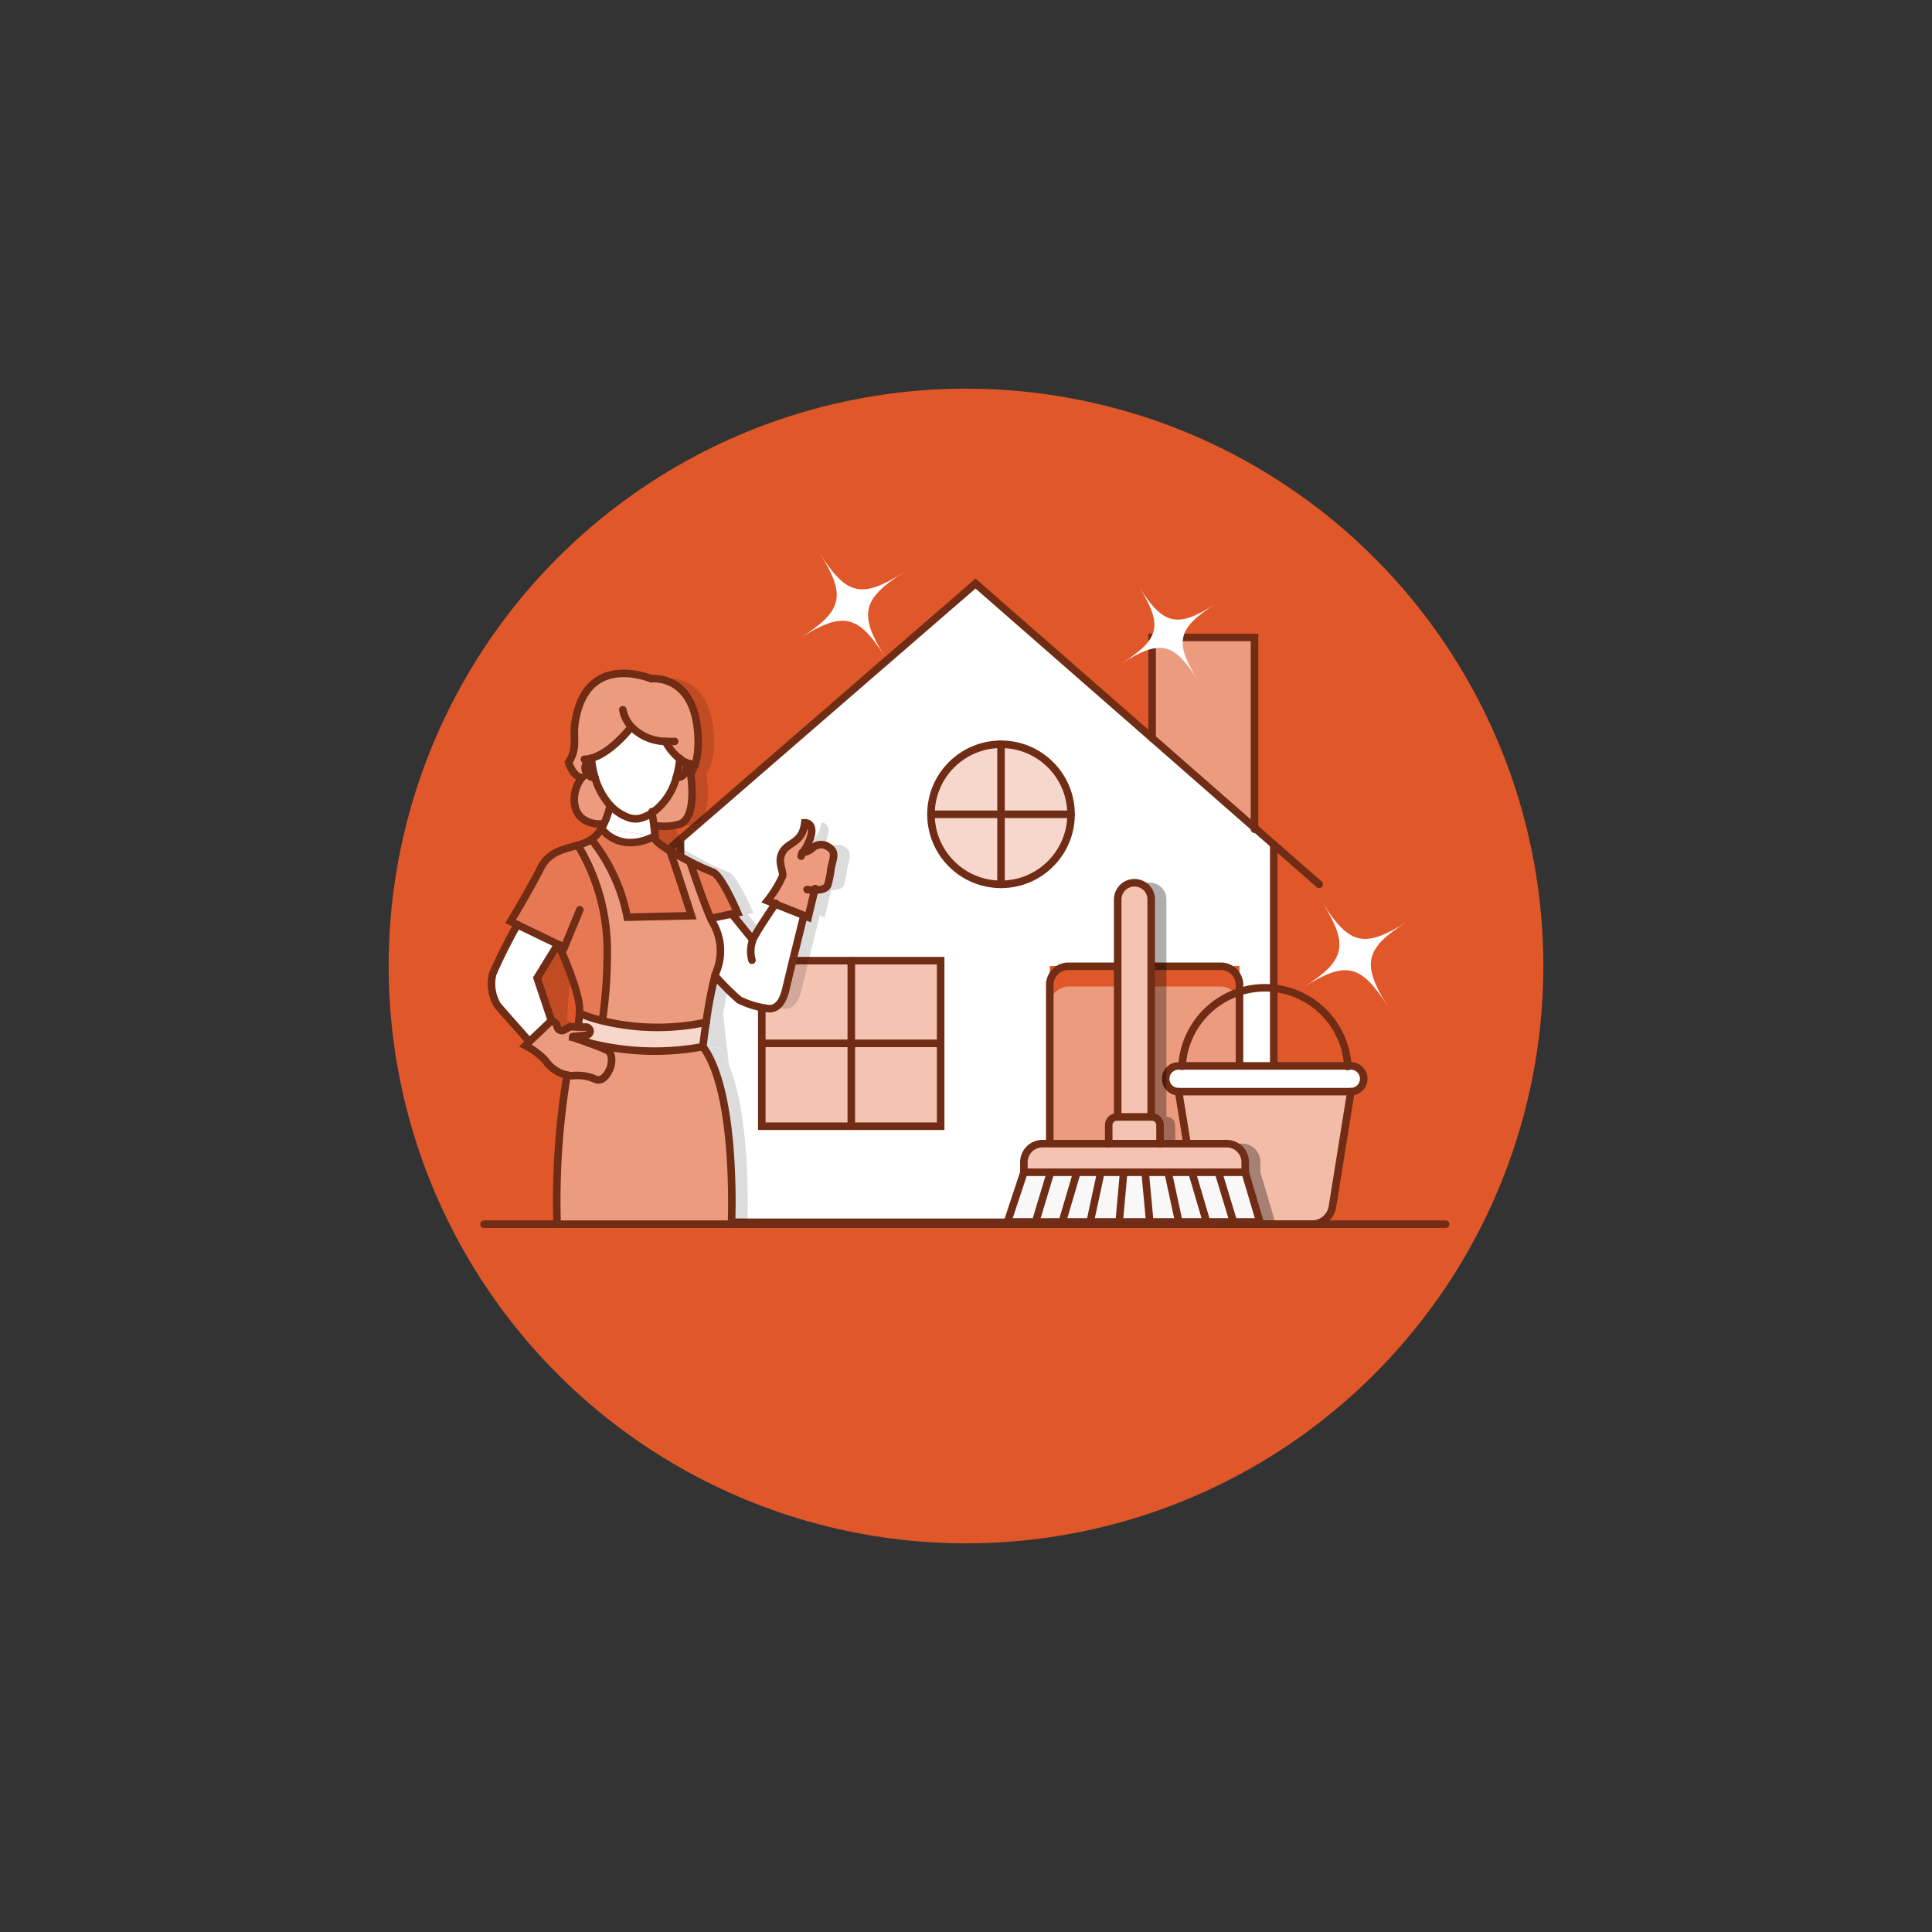 <svg id="Layer_1" data-name="Layer 1" xmlns="http://www.w3.org/2000/svg" viewBox="0 0 256 256"><rect x="0" y="0" width="256" height="256" fill="#333333" stroke="none"/><defs><style>.cls-1{fill:#e05829;}.cls-2{fill:#ec9b7f;}.cls-3{fill:#f7d7cc;}.cls-4{fill:#f4c3b2;}.cls-5{fill:#fff;}.cls-6{fill:none;stroke:#702c15;stroke-linecap:round;stroke-miterlimit:10;}.cls-7{fill:#f3bca9;}.cls-8{opacity:0.32;}.cls-9{fill:#f8f8f8;}.cls-10{opacity:0.14;}.cls-11{fill:#e67954;}</style></defs><title>-</title><circle class="cls-1" cx="128" cy="128" r="76.5"/><g id="_Group_" data-name="&lt;Group&gt;"><polygon class="cls-2" points="166.23 84.46 166.23 109.68 152.66 97.79 152.66 84.46 166.23 84.46"/><path class="cls-3" d="M141.92,107.9h-9.28V98.62A9.27,9.27,0,0,1,141.92,107.9Z"/><path class="cls-3" d="M132.64,98.25v9.28h-9.28A9.28,9.28,0,0,1,132.64,98.25Z"/><path class="cls-3" d="M132.64,107.53v9.28a9.29,9.29,0,0,1-9.28-9.28Z"/><path class="cls-3" d="M132.64,107.53h9.28a9.28,9.28,0,0,1-9.28,9.28Z"/><rect class="cls-4" x="112.8" y="127.29" width="11.84" height="10.97"/><rect class="cls-4" x="101.11" y="127.29" width="11.85" height="10.97"/><rect class="cls-4" x="101.11" y="138.25" width="11.85" height="10.98"/><rect class="cls-4" x="112.97" y="138.25" width="11.84" height="10.98"/><path class="cls-2" d="M164.24,133.31V162H139.1V133.31a2.53,2.53,0,0,1,2.46-2.59h20.22A2.53,2.53,0,0,1,164.24,133.31Z"/><path class="cls-5" d="M168.78,111.91V162H90.17V111.19l39.09-33.87,23.4,20.47,13.57,11.89ZM164.24,162V128H139.1v34Zm-31.6-44.78a9.28,9.28,0,1,0-9.28-9.28A9.28,9.28,0,0,0,132.64,117.18Zm-8,32V127.29h-23.7v21.94h23.7Z"/><polyline class="cls-6" points="83.26 117.18 90.17 111.19 129.26 77.32 152.66 97.79 166.23 109.68 168.78 111.91 174.8 117.18"/><polyline class="cls-6" points="90.17 111.19 90.17 161.96 168.78 161.96 168.78 111.91"/><path class="cls-6" d="M164.24,162H139.1v-31.5a2.46,2.46,0,0,1,2.46-2.46h20.22a2.46,2.46,0,0,1,2.46,2.46Z"/><polygon class="cls-6" points="124.64 138.25 124.64 149.23 112.8 149.23 100.94 149.23 100.94 138.25 100.94 127.29 112.8 127.29 124.64 127.29 124.64 138.25"/><polyline class="cls-6" points="100.94 138.25 112.8 138.25 124.64 138.25"/><polyline class="cls-6" points="112.8 127.29 112.8 138.25 112.8 149.23"/><circle class="cls-6" cx="132.64" cy="107.9" r="9.28"/><polyline class="cls-6" points="132.64 98.62 132.64 107.9 132.64 117.18"/><polyline class="cls-6" points="141.92 107.9 132.64 107.9 123.36 107.9"/><polyline class="cls-6" points="152.66 97.79 152.66 84.46 166.23 84.46 166.23 109.68 166.23 109.88"/></g><path class="cls-5" d="M119.77,75.83c-5.58,3.54-6,5.59-2.53,11.17-3.51-5.58-5.56-6-11.14-2.51,5.58-3.54,6.05-5.58,2.53-11.17C112.15,78.91,114.19,79.37,119.77,75.83Z"/><path class="cls-5" d="M161,80.07c-5,3.19-5.45,5-2.27,10.08-3.18-5.05-5-5.46-10.06-2.27,5-3.19,5.46-5,2.28-10.08C154.15,82.84,156,83.26,161,80.07Z"/><path class="cls-5" d="M186.39,122.16c-5.57,3.53-6,5.58-2.52,11.17-3.52-5.59-5.56-6.05-11.14-2.52,5.58-3.53,6-5.58,2.53-11.17C178.77,125.23,180.82,125.69,186.39,122.16Z"/><path class="cls-5" d="M178.56,141.24H179a1.7,1.7,0,0,1,1.7,1.7,1.67,1.67,0,0,1-.5,1.21,1.7,1.7,0,0,1-1.2.5H156.17a1.7,1.7,0,0,1-1.71-1.71,1.68,1.68,0,0,1,.5-1.2,1.71,1.71,0,0,1,1.21-.5h22.39Z"/><path class="cls-7" d="M179,144.65l-2.49,15.27a2.74,2.74,0,0,1-2.69,2.29H161.34a2.73,2.73,0,0,1-2.69-2.29l-2.48-15.27H179Z"/><path class="cls-6" d="M179,144.65H156.17a1.7,1.7,0,0,1-1.71-1.71,1.68,1.68,0,0,1,.5-1.2,1.71,1.71,0,0,1,1.21-.5H179a1.7,1.7,0,0,1,1.7,1.7,1.67,1.67,0,0,1-.5,1.21A1.7,1.7,0,0,1,179,144.65Z"/><path class="cls-6" d="M156.17,144.65l2.48,15.27a2.73,2.73,0,0,0,2.69,2.29h12.52a2.74,2.74,0,0,0,2.69-2.29L179,144.65"/><path class="cls-6" d="M156.65,141.28v0c0-.11,0-.22,0-.33a11,11,0,0,1,21.92,0v.37"/><g class="cls-8"><g id="_Group_2" data-name="&lt;Group&gt;"><polygon points="144.71 155.33 142.76 161.91 139.22 161.91 141.19 155.38 141.19 155.33 144.71 155.33"/><polygon points="147.88 155.33 146.46 161.91 142.76 161.91 144.71 155.33 147.88 155.33"/><polygon points="150.9 155.33 150.31 161.91 146.46 161.91 147.88 155.33 150.9 155.33"/><polygon points="153.75 155.33 154.35 161.91 150.31 161.91 150.9 155.33 153.75 155.33"/><polygon points="156.78 155.33 158.21 161.91 154.35 161.91 153.75 155.33 156.78 155.33"/><polygon points="159.94 155.33 161.88 161.91 158.21 161.91 156.78 155.33 159.94 155.33"/><polygon points="163.46 155.38 165.44 161.91 161.88 161.91 159.94 155.33 163.46 155.33 163.46 155.38"/><polygon points="166.99 155.33 168.94 161.91 165.44 161.91 163.46 155.38 163.46 155.33 166.99 155.33"/><polygon points="141.19 155.33 141.19 155.38 139.22 161.91 135.5 161.91 137.68 155.33 141.19 155.33"/><path d="M167,154v1.31H137.67V154a2.46,2.46,0,0,1,2.45-2.46h24.41A2.46,2.46,0,0,1,167,154Z"/><path d="M155.71,151.56h-6.77v-2.47A1.09,1.09,0,0,1,150,148h4.58a1.09,1.09,0,0,1,1.1,1.09Z"/><path d="M154.54,119.19V148H150.1V119.19a2.22,2.22,0,0,1,2.22-2.22,2.3,2.3,0,0,1,1.58.64A2.26,2.26,0,0,1,154.54,119.19Z"/><path d="M150.1,148V119.19a2.22,2.22,0,0,1,2.22-2.22,2.3,2.3,0,0,1,1.58.64,2.26,2.26,0,0,1,.64,1.58V148"/><path d="M155.71,151.56v-2.47a1.09,1.09,0,0,0-1.1-1.09H150a1.09,1.09,0,0,0-1.09,1.09v2.47"/><path d="M167,155.33H137.67V154a2.46,2.46,0,0,1,2.45-2.46h24.41A2.46,2.46,0,0,1,167,154Z"/><polyline points="137.68 155.33 135.5 161.91 139.22 161.91 142.76 161.91 146.46 161.91 150.31 161.91 154.35 161.91 158.21 161.91 161.88 161.91 165.44 161.91 168.94 161.91 166.99 155.33"/><polyline points="141.19 155.38 139.22 161.91 139.19 161.96"/><line x1="144.7" y1="155.33" x2="142.76" y2="161.91"/><line x1="147.87" y1="155.33" x2="146.45" y2="161.91"/><line x1="150.89" y1="155.33" x2="150.3" y2="161.91"/><polyline points="163.46 155.38 165.44 161.91 165.46 161.96"/><line x1="159.94" y1="155.33" x2="161.88" y2="161.91"/><line x1="156.78" y1="155.33" x2="158.2" y2="161.91"/><line x1="153.74" y1="155.33" x2="154.35" y2="161.91"/></g></g><g id="_Group_3" data-name="&lt;Group&gt;"><polygon class="cls-9" points="142.71 155.33 140.76 161.91 137.22 161.91 139.19 155.38 139.19 155.33 142.71 155.33"/><polygon class="cls-9" points="145.88 155.33 144.46 161.91 140.76 161.91 142.71 155.33 145.88 155.33"/><polygon class="cls-9" points="148.9 155.33 148.31 161.91 144.46 161.91 145.88 155.33 148.9 155.33"/><polygon class="cls-9" points="151.75 155.33 152.35 161.91 148.31 161.91 148.9 155.33 151.75 155.33"/><polygon class="cls-9" points="154.78 155.33 156.21 161.91 152.35 161.91 151.75 155.33 154.78 155.33"/><polygon class="cls-9" points="157.94 155.33 159.88 161.91 156.21 161.91 154.78 155.33 157.94 155.33"/><polygon class="cls-9" points="161.46 155.38 163.44 161.91 159.88 161.91 157.94 155.33 161.46 155.33 161.46 155.38"/><polygon class="cls-9" points="164.99 155.33 166.94 161.91 163.44 161.91 161.46 155.38 161.46 155.33 164.99 155.33"/><polygon class="cls-9" points="139.19 155.33 139.19 155.38 137.22 161.91 133.5 161.91 135.68 155.33 139.19 155.33"/><path class="cls-4" d="M165,154v1.31H135.67V154a2.46,2.46,0,0,1,2.45-2.46h24.41A2.46,2.46,0,0,1,165,154Z"/><path class="cls-4" d="M153.71,151.56h-6.77v-2.47A1.09,1.09,0,0,1,148,148h4.58a1.09,1.09,0,0,1,1.1,1.09Z"/><path class="cls-4" d="M152.54,119.19V148H148.1V119.19a2.22,2.22,0,0,1,2.22-2.22,2.3,2.3,0,0,1,1.58.64A2.26,2.26,0,0,1,152.54,119.19Z"/><path class="cls-6" d="M148.1,148V119.19a2.22,2.22,0,0,1,2.22-2.22,2.3,2.3,0,0,1,1.58.64,2.26,2.26,0,0,1,.64,1.58V148"/><path class="cls-6" d="M153.71,151.56v-2.47a1.09,1.09,0,0,0-1.1-1.09H148a1.09,1.09,0,0,0-1.09,1.09v2.47"/><path class="cls-6" d="M165,155.33H135.67V154a2.46,2.46,0,0,1,2.45-2.46h24.41A2.46,2.46,0,0,1,165,154Z"/><polyline class="cls-6" points="135.68 155.33 133.5 161.91 137.22 161.91 140.76 161.91 144.46 161.91 148.31 161.91 152.35 161.91 156.21 161.91 159.88 161.91 163.44 161.91 166.94 161.91 164.99 155.33"/><polyline class="cls-6" points="139.19 155.38 137.22 161.91 137.19 161.96"/><line class="cls-6" x1="142.7" y1="155.33" x2="140.76" y2="161.91"/><line class="cls-6" x1="145.87" y1="155.33" x2="144.45" y2="161.91"/><line class="cls-6" x1="148.89" y1="155.33" x2="148.3" y2="161.91"/><polyline class="cls-6" points="161.46 155.38 163.44 161.91 163.46 161.96"/><line class="cls-6" x1="157.94" y1="155.33" x2="159.88" y2="161.91"/><line class="cls-6" x1="154.78" y1="155.33" x2="156.2" y2="161.91"/><line class="cls-6" x1="151.74" y1="155.33" x2="152.35" y2="161.91"/></g><g class="cls-10"><path d="M77.91,142.53A5.79,5.79,0,0,1,81,143c1.24.54,2-1.58,2-1.58s.53-1.68-.4-2.24a18.57,18.57,0,0,0-2.57-1,35,35,0,0,0,15.21.54C99.81,144.8,99,162.21,99,162.21H75.91a101.11,101.11,0,0,1,1.32-19.76A3.08,3.08,0,0,0,77.91,142.53Z"/><path d="M108.42,113a3.06,3.06,0,0,0,1.28-.53,1.66,1.66,0,0,1,2.22-.23c1.09.66.61,1.47.33,2.86a12.53,12.53,0,0,1-.43,2.16c-.18.56-1,.68-1.74.68l-.86,3.59-.6-.24-3.8-1.52-1-.41a15.8,15.8,0,0,0,2-3.25c.15-.81-.73-1.87,0-3.21s2.66-1.16,3-3.88c0,0,1.11-.06.88,1.45A6.56,6.56,0,0,1,108.42,113Z"/><path d="M79.66,137.18l-1.72.17a0,0,0,0,0,0,.05s0,.06,0,.06c.41.13,1.21.39,2,.68h0a18.57,18.57,0,0,1,2.57,1c.93.56.4,2.24.4,2.24s-.76,2.12-2,1.58a5.79,5.79,0,0,0-3.07-.47,3.08,3.08,0,0,1-.68-.08,4.71,4.71,0,0,1-2.86-1.92,9.8,9.8,0,0,0-2.65-2l.54-.54,2.56-2.53a.52.52,0,0,1,.31-.16.59.59,0,0,1,.69.42l.11.33a.6.6,0,0,0,.86.36l.84-.45,1.08.05,1,0a.56.56,0,0,1,.54.57v0A.56.56,0,0,1,79.66,137.18Z"/><path d="M76,125.09l-.08.19-2.66,4.31,1.86,5.55,0,.14a.52.52,0,0,0-.31.16L72.26,138l-.2-.2s-3.4-3.78-4-4.54a5.55,5.55,0,0,1-.65-4.17,69.88,69.88,0,0,1,3.28-6.55Z"/><path d="M101.86,124.47a1.14,1.14,0,0,1,.1-.19c.68-1.32,2.51-4,2.86-4.51l3.8,1.52-.05.14s-1.79,7.19-2.35,9.61-1.67,2.65-2.22,2.62a11.94,11.94,0,0,1-4-1.18,33.29,33.29,0,0,1-3.18-3.19c0-.18.1-.35.15-.49a7.4,7.4,0,0,0-.3-6.29,7.46,7.46,0,0,1-.42-.82l2.8-.59h0l2.67,3.3Z"/><path d="M85.8,96.36a6.47,6.47,0,0,0,4.47,1.88,7.37,7.37,0,0,0,1.9,2.31h0A12.19,12.19,0,0,1,91.7,103a8.33,8.33,0,0,1-3.17,4.66,5.93,5.93,0,0,1-1.26.63,2.68,2.68,0,0,1-1.93,0,6.27,6.27,0,0,1-2.41-1.61,9.21,9.21,0,0,1-2-3.68h0a12.26,12.26,0,0,1-.48-2.54c2.61-.72,5.18-4,5.18-4Z"/><path d="M82.1,109.18a10,10,0,0,0,.83-2.47,6.27,6.27,0,0,0,2.41,1.61,2.68,2.68,0,0,0,1.93,0,5.93,5.93,0,0,0,1.26-.63c0,.3.14,1,.23,1.7.06.5.11,1,.14,1.39l-7.12-1A4.83,4.83,0,0,0,82.1,109.18Z"/><path d="M76.14,125.17h0l-.15-.07-5.34-2.58-.9-.43s2.53-4.21,4-7.11c1.06-2.13,3.12-2.45,4.91-3a26.88,26.88,0,0,1,3.89,13.53,62.77,62.77,0,0,1-.6,9.41l-.09.32a16.89,16.89,0,0,1-3-1l0-.38C79,131.5,76.26,125.42,76.14,125.17Z"/><path d="M90.84,112.71c.57,1.45,2.87,8.63,2.87,8.63l-8.51.19a23.46,23.46,0,0,0-4.76-10.3,4.36,4.36,0,0,0,1.34-1.46s2.3,3.45,7.12,1c0,.12,0,.23,0,.32,0,.32.82.93,1.93,1.6Z"/><path d="M99.79,121l-.73.15-2.8.59c-.88-2-2.23-6-2.75-7.51a31.34,31.34,0,0,0,3,1.37C97.67,115.93,99.79,121,99.79,121Z"/><path d="M78.88,134.25a16.89,16.89,0,0,0,3,1,30.85,30.85,0,0,0,13.8.2c-.27,1.81-.44,3.24-.44,3.24A35,35,0,0,1,80,138.15h0c-.83-.29-1.63-.55-2-.68,0,0,0,0,0-.06a0,0,0,0,1,0-.05l1.72-.17a.56.56,0,0,0,.58-.52v0a.56.56,0,0,0-.54-.57l-1,0Z"/><path d="M96.83,129.29a57.75,57.75,0,0,0-1.17,6.16,30.85,30.85,0,0,1-13.8-.2l.09-.32a62.77,62.77,0,0,0,.6-9.41A26.88,26.88,0,0,0,78.66,112a6.21,6.21,0,0,0,1.78-.76,23.46,23.46,0,0,1,4.76,10.3l8.51-.19s-2.3-7.18-2.87-8.63c.8.48,1.76,1,2.67,1.47.52,1.55,1.87,5.56,2.75,7.51a7.46,7.46,0,0,0,.42.82,7.4,7.4,0,0,1,.3,6.29C96.93,128.94,96.88,129.11,96.83,129.29Z"/><path d="M88.87,109.38h-.11c-.09-.7-.19-1.4-.23-1.7A8.33,8.33,0,0,0,91.7,103a1.24,1.24,0,0,0,1.18-.66l.68.08s1,5.8-1.4,6.73A7.24,7.24,0,0,1,88.87,109.38Z"/><path d="M91.7,103a12.19,12.19,0,0,0,.47-2.47,3.75,3.75,0,0,0,.84.49,2.29,2.29,0,0,1-.13,1.32A1.24,1.24,0,0,1,91.7,103Z"/><path d="M88.9,110.78c-4.82,2.44-7.12-1-7.12-1Z"/><path d="M78.29,106.92a4.61,4.61,0,0,1,.93-3.9c-1.19,0-1.79-2-1.79-2,1.23-1.87.55-3.1.84-5.14,1.38-9.69,10.11-5.94,10.11-5.94s5.86-.74,6.2,7.72c.16,3.67-1,4.8-1,4.8l-.68-.08a2.29,2.29,0,0,0,.13-1.32,3.75,3.75,0,0,1-.84-.49h0a7.37,7.37,0,0,1-1.9-2.31,6.47,6.47,0,0,1-4.47-1.88l-.18.11s-2.57,3.3-5.18,4a12.26,12.26,0,0,0,.48,2.54h0a9.21,9.21,0,0,0,2,3.68,10,10,0,0,1-.83,2.47l-.1-.05A3.22,3.22,0,0,1,78.29,106.92Z"/><path d="M82,109.13a3.22,3.22,0,0,1-3.71-2.21,4.61,4.61,0,0,1,.93-3.9c-1.19,0-1.79-2-1.79-2,1.23-1.87.55-3.1.84-5.14,1.38-9.69,10.11-5.94,10.11-5.94s5.86-.74,6.2,7.72c.16,3.67-1,4.8-1,4.8s1,5.8-1.4,6.73a7.24,7.24,0,0,1-3.29.2"/><path d="M85.62,96.47s-2.57,3.3-5.18,4a3.21,3.21,0,0,1-.92.14"/><path d="M80.92,103a12.26,12.26,0,0,1-.48-2.54"/><path d="M92.17,100.56A12.19,12.19,0,0,1,91.7,103a8.33,8.33,0,0,1-3.17,4.66,5.93,5.93,0,0,1-1.26.63,2.68,2.68,0,0,1-1.93,0,6.27,6.27,0,0,1-2.41-1.61,9.21,9.21,0,0,1-2-3.68"/><path d="M92.17,100.49v.06"/><path d="M84.62,94.05a4.52,4.52,0,0,0,1.18,2.31,6.47,6.47,0,0,0,4.47,1.88,11.84,11.84,0,0,0,1.21,0"/><path d="M93.5,101.19a1.66,1.66,0,0,1-.49-.14,3.75,3.75,0,0,1-.84-.49h0a7.37,7.37,0,0,1-1.9-2.31"/><path d="M80.27,100.72a1.15,1.15,0,0,0-.61,1.34,1.35,1.35,0,0,0,1.26,1h0"/><path d="M93,101.05a2.29,2.29,0,0,1-.13,1.32,1.24,1.24,0,0,1-1.18.66"/><polyline points="76.14 125.17 76.87 125.52 78.92 120.55"/><path d="M82.93,106.71a10,10,0,0,1-.83,2.47,4.83,4.83,0,0,1-.32.59,4.36,4.36,0,0,1-1.34,1.46,6.21,6.21,0,0,1-1.78.76c-1.79.53-3.85.85-4.91,3-1.47,2.9-4,7.11-4,7.11l.9.43L76,125.09l.15.07"/><path d="M78.71,136v0l.17-1.74,0-.38c.11-2.37-2.66-8.45-2.78-8.7h0"/><path d="M70.65,122.51a69.88,69.88,0,0,0-3.28,6.55,5.55,5.55,0,0,0,.65,4.17c.64.76,4,4.54,4,4.54"/><polyline points="75.91 125.28 73.25 129.59 75.11 135.14"/><path d="M80,138.14c-.83-.29-1.63-.55-2-.68,0,0,0,0,0-.06a0,0,0,0,1,0-.05l1.72-.17a.56.56,0,0,0,.58-.52v0a.56.56,0,0,0-.54-.57l-1,0-1.08-.05-.84.45a.6.6,0,0,1-.86-.36l-.11-.33a.59.59,0,0,0-.69-.42.52.52,0,0,0-.31.16L72.26,138l-.54.54a9.8,9.8,0,0,1,2.65,2,4.71,4.71,0,0,0,2.86,1.92,3.08,3.08,0,0,0,.68.08A5.79,5.79,0,0,1,81,143c1.24.54,2-1.58,2-1.58s.53-1.68-.4-2.24a18.57,18.57,0,0,0-2.57-1"/><path d="M75.91,162.21a101.11,101.11,0,0,1,1.32-19.76"/><path d="M93.51,114.18c.52,1.55,1.87,5.56,2.75,7.51a7.46,7.46,0,0,0,.42.82,7.4,7.4,0,0,1,.3,6.29c0,.14-.1.31-.15.49a57.75,57.75,0,0,0-1.17,6.16c-.27,1.81-.44,3.24-.44,3.24C99.81,144.8,99,162.21,99,162.21"/><path d="M90.84,112.71c.8.48,1.76,1,2.67,1.47a31.34,31.34,0,0,0,3,1.37c1.19.38,3.31,5.4,3.31,5.4l-.73.15-2.8.59"/><path d="M88.5,107.53l0,.16c0,.3.14,1,.23,1.7.06.5.11,1,.14,1.39,0,.12,0,.23,0,.32,0,.32.82.93,1.93,1.6"/><path d="M78.66,112a26.88,26.88,0,0,1,3.89,13.53,62.77,62.77,0,0,1-.6,9.41"/><path d="M80.44,111.23a23.46,23.46,0,0,1,4.76,10.3l8.51-.19s-2.3-7.18-2.87-8.63h0"/><path d="M78.88,134.25a16.89,16.89,0,0,0,3,1,30.85,30.85,0,0,0,13.8.2"/><path d="M95.22,138.69A35,35,0,0,1,80,138.15h0"/><line x1="99.06" y1="121.1" x2="101.73" y2="124.4"/><path d="M96.83,129.29h0a33.29,33.29,0,0,0,3.18,3.19,11.94,11.94,0,0,0,4,1.18c.55,0,1.66-.2,2.22-2.62s2.35-9.61,2.35-9.61"/><path d="M101.73,127.23a4.39,4.39,0,0,1,.13-2.76,1.14,1.14,0,0,1,.1-.19c.68-1.32,2.51-4,2.86-4.51l.06-.08"/><path d="M110.13,117.74l0,.2-.86,3.59-.6-.24-3.8-1.52-1-.41a15.8,15.8,0,0,0,2-3.25c.15-.81-.73-1.87,0-3.21s2.66-1.16,3-3.88c0,0,1.11-.06.88,1.45a6.56,6.56,0,0,1-1.18,2.53,1,1,0,0,0-.18.45"/><path d="M109,117.87a8.41,8.41,0,0,0,1.06.07c.71,0,1.56-.12,1.74-.68a12.53,12.53,0,0,0,.43-2.16c.28-1.39.76-2.2-.33-2.86a1.66,1.66,0,0,0-2.22.23,3.06,3.06,0,0,1-1.28.53"/><path d="M81.78,109.77s2.3,3.45,7.12,1"/></g><path class="cls-2" d="M75.82,142.53a5.79,5.79,0,0,1,3.07.47c1.25.54,2-1.58,2-1.58s.53-1.68-.4-2.24a18.87,18.87,0,0,0-2.56-1,34.94,34.94,0,0,0,15.2.54c4.59,6.11,3.79,23.52,3.79,23.52H73.82a102,102,0,0,1,1.32-19.76A3.08,3.08,0,0,0,75.82,142.53Z"/><path class="cls-2" d="M106.33,113a3,3,0,0,0,1.28-.53,1.67,1.67,0,0,1,2.23-.23c1.08.66.6,1.47.32,2.86a12.53,12.53,0,0,1-.43,2.16c-.18.56-1,.68-1.74.68l-.86,3.59-.59-.24-3.81-1.52-1-.41a15.8,15.8,0,0,0,2-3.25c.15-.81-.73-1.87,0-3.21s2.65-1.16,2.95-3.88c0,0,1.11-.06.88,1.45A6.56,6.56,0,0,1,106.33,113Z"/><path class="cls-2" d="M77.57,137.18l-1.72.17s0,0,0,.05,0,.06,0,.06c.41.13,1.21.39,2,.68h.05a18.87,18.87,0,0,1,2.56,1c.93.56.4,2.24.4,2.24s-.75,2.12-2,1.58a5.79,5.79,0,0,0-3.07-.47,3.08,3.08,0,0,1-.68-.08,4.65,4.65,0,0,1-2.85-1.92,10,10,0,0,0-2.66-2l.54-.54,2.56-2.53a.52.52,0,0,1,.31-.16.59.59,0,0,1,.69.42l.11.33a.6.6,0,0,0,.86.36l.84-.45,1.08.05,1,0a.57.57,0,0,1,.55.57v0A.57.57,0,0,1,77.57,137.18Z"/><path class="cls-5" d="M73.9,125.09l-.08.19-2.65,4.31L73,135.14v.14a.52.52,0,0,0-.31.16L70.17,138l-.2-.2s-3.4-3.78-4-4.54a5.55,5.55,0,0,1-.65-4.17,69.88,69.88,0,0,1,3.28-6.55Z"/><path class="cls-5" d="M99.78,124.47a.66.66,0,0,1,.09-.19c.68-1.32,2.52-4,2.86-4.51l3.81,1.52-.06.14s-1.79,7.19-2.35,9.61-1.66,2.65-2.22,2.62a11.94,11.94,0,0,1-4-1.18,34.53,34.53,0,0,1-3.18-3.19,4,4,0,0,1,.16-.49,7.36,7.36,0,0,0-.31-6.29,7.46,7.46,0,0,1-.42-.82l2.8-.59h0l2.67,3.3Z"/><path class="cls-5" d="M83.72,96.36a6.44,6.44,0,0,0,4.46,1.88,7.37,7.37,0,0,0,1.9,2.31h0a12.19,12.19,0,0,1-.47,2.47,8.33,8.33,0,0,1-3.17,4.66,6.1,6.1,0,0,1-1.25.63,2.7,2.7,0,0,1-1.94,0,6.27,6.27,0,0,1-2.41-1.61,9.46,9.46,0,0,1-2-3.68h0a11.8,11.8,0,0,1-.47-2.54c2.6-.72,5.17-4,5.17-4Z"/><path class="cls-5" d="M80,109.18a10,10,0,0,0,.83-2.47,6.27,6.27,0,0,0,2.41,1.61,2.7,2.7,0,0,0,1.94,0,6.1,6.1,0,0,0,1.25-.63c0,.3.15,1,.23,1.7.06.5.12,1,.14,1.39l-7.12-1A4.83,4.83,0,0,0,80,109.18Z"/><path class="cls-11" d="M74.05,125.17h0l-.15-.07-5.34-2.58-.89-.43s2.52-4.21,4-7.11c1.06-2.13,3.12-2.45,4.91-3a26.88,26.88,0,0,1,3.89,13.53,62.77,62.77,0,0,1-.6,9.41l-.09.32a16.89,16.89,0,0,1-3-1l0-.38C76.94,131.5,74.17,125.42,74.05,125.17Z"/><path class="cls-11" d="M88.75,112.71c.57,1.45,2.87,8.63,2.87,8.63l-8.51.19a23.5,23.5,0,0,0-4.75-10.3,4.44,4.44,0,0,0,1.33-1.46s2.3,3.45,7.12,1c0,.12,0,.23,0,.32,0,.32.82.93,1.93,1.6Z"/><path class="cls-11" d="M97.7,121l-.73.15-2.8.59c-.87-2-2.23-6-2.75-7.51a31.34,31.34,0,0,0,3,1.37C95.58,115.93,97.7,121,97.7,121Z"/><path class="cls-3" d="M76.79,134.25a16.89,16.89,0,0,0,3,1,30.85,30.85,0,0,0,13.8.2c-.27,1.81-.44,3.24-.44,3.24a34.94,34.94,0,0,1-15.2-.54h-.05c-.83-.29-1.63-.55-2-.68,0,0,0,0,0-.06s0-.05,0-.05l1.72-.17a.57.57,0,0,0,.59-.52v0a.57.57,0,0,0-.55-.57l-1,0Z"/><path class="cls-2" d="M94.74,129.29a57.75,57.75,0,0,0-1.17,6.16,30.85,30.85,0,0,1-13.8-.2l.09-.32a62.77,62.77,0,0,0,.6-9.41A26.88,26.88,0,0,0,76.57,112a6.4,6.4,0,0,0,1.79-.76,23.5,23.5,0,0,1,4.75,10.3l8.51-.19s-2.3-7.18-2.87-8.63c.8.48,1.77,1,2.67,1.47.52,1.55,1.88,5.56,2.75,7.51a7.46,7.46,0,0,0,.42.82,7.36,7.36,0,0,1,.31,6.29A4,4,0,0,0,94.74,129.29Z"/><path class="cls-2" d="M86.78,109.38h-.11c-.08-.7-.19-1.4-.23-1.7A8.33,8.33,0,0,0,89.61,103a1.24,1.24,0,0,0,1.18-.66l.68.08s1,5.8-1.4,6.73A7.24,7.24,0,0,1,86.78,109.38Z"/><path class="cls-5" d="M89.61,103a12.19,12.19,0,0,0,.47-2.47,3.75,3.75,0,0,0,.84.49,2.2,2.2,0,0,1-.13,1.32A1.24,1.24,0,0,1,89.61,103Z"/><path class="cls-5" d="M86.81,110.78c-4.82,2.44-7.12-1-7.12-1Z"/><path class="cls-2" d="M76.21,106.92a4.59,4.59,0,0,1,.92-3.9c-1.19,0-1.79-2-1.79-2,1.23-1.87.56-3.1.84-5.14,1.38-9.69,10.11-5.94,10.11-5.94s5.86-.74,6.21,7.72c.15,3.67-1,4.8-1,4.8l-.68-.08a2.2,2.2,0,0,0,.13-1.32,3.75,3.75,0,0,1-.84-.49h0a7.37,7.37,0,0,1-1.9-2.31,6.44,6.44,0,0,1-4.46-1.88l-.19.11s-2.57,3.3-5.17,4a11.8,11.8,0,0,0,.47,2.54h0a9.46,9.46,0,0,0,2,3.68,10,10,0,0,1-.83,2.47l-.1-.05C79.21,109.31,76.75,109.15,76.21,106.92Z"/><path class="cls-6" d="M79.91,109.13c-.7.18-3.16,0-3.7-2.21a4.59,4.59,0,0,1,.92-3.9c-1.19,0-1.79-2-1.79-2,1.23-1.87.56-3.1.84-5.14,1.38-9.69,10.11-5.94,10.11-5.94s5.86-.74,6.21,7.72c.15,3.67-1,4.8-1,4.8s1,5.8-1.4,6.73a7.24,7.24,0,0,1-3.29.2"/><path class="cls-6" d="M83.53,96.47s-2.57,3.3-5.17,4a3.33,3.33,0,0,1-.93.14"/><path class="cls-6" d="M78.83,103a11.8,11.8,0,0,1-.47-2.54"/><path class="cls-6" d="M90.08,100.56a12.19,12.19,0,0,1-.47,2.47,8.33,8.33,0,0,1-3.17,4.66,6.1,6.1,0,0,1-1.25.63,2.7,2.7,0,0,1-1.94,0,6.27,6.27,0,0,1-2.41-1.61,9.46,9.46,0,0,1-2-3.68"/><path class="cls-6" d="M90.09,100.49a.28.28,0,0,1,0,.06"/><path class="cls-6" d="M82.53,94.05a4.49,4.49,0,0,0,1.19,2.31,6.44,6.44,0,0,0,4.46,1.88,12,12,0,0,0,1.22,0"/><path class="cls-6" d="M91.41,101.19a1.66,1.66,0,0,1-.49-.14,3.75,3.75,0,0,1-.84-.49h0a7.37,7.37,0,0,1-1.9-2.31"/><path class="cls-6" d="M78.18,100.72a1.15,1.15,0,0,0-.61,1.34,1.35,1.35,0,0,0,1.26,1h0"/><path class="cls-6" d="M90.92,101.05a2.2,2.2,0,0,1-.13,1.32,1.24,1.24,0,0,1-1.18.66"/><polyline class="cls-6" points="74.05 125.17 74.78 125.52 76.83 120.55"/><path class="cls-6" d="M80.84,106.71a10,10,0,0,1-.83,2.47,4.83,4.83,0,0,1-.32.59,4.44,4.44,0,0,1-1.33,1.46,6.4,6.4,0,0,1-1.79.76c-1.79.53-3.85.85-4.91,3-1.47,2.9-4,7.11-4,7.11l.89.43,5.34,2.58.15.07"/><path class="cls-6" d="M76.62,136v0l.17-1.74,0-.38c.11-2.37-2.66-8.45-2.78-8.7h0"/><path class="cls-6" d="M68.56,122.51a69.88,69.88,0,0,0-3.28,6.55,5.55,5.55,0,0,0,.65,4.17c.64.76,4,4.54,4,4.54"/><polyline class="cls-6" points="73.82 125.28 71.17 129.59 73.03 135.14"/><path class="cls-6" d="M77.88,138.14c-.83-.29-1.63-.55-2-.68,0,0,0,0,0-.06s0-.05,0-.05l1.72-.17a.57.57,0,0,0,.59-.52v0a.57.57,0,0,0-.55-.57l-1,0-1.08-.05-.84.45a.6.6,0,0,1-.86-.36l-.11-.33a.59.59,0,0,0-.69-.42.52.52,0,0,0-.31.16L70.17,138l-.54.54a10,10,0,0,1,2.66,2,4.65,4.65,0,0,0,2.85,1.92,3.08,3.08,0,0,0,.68.08,5.79,5.79,0,0,1,3.07.47c1.25.54,2-1.58,2-1.58s.53-1.68-.4-2.24a18.87,18.87,0,0,0-2.56-1"/><path class="cls-6" d="M73.82,162.21a102,102,0,0,1,1.32-19.76"/><path class="cls-6" d="M91.42,114.18c.52,1.55,1.88,5.56,2.75,7.51a7.46,7.46,0,0,0,.42.82,7.36,7.36,0,0,1,.31,6.29,4,4,0,0,0-.16.49,57.75,57.75,0,0,0-1.17,6.16c-.27,1.81-.44,3.24-.44,3.24,4.59,6.11,3.79,23.52,3.79,23.52"/><path class="cls-6" d="M88.75,112.71c.8.48,1.77,1,2.67,1.47a31.34,31.34,0,0,0,3,1.37c1.19.38,3.31,5.4,3.31,5.4l-.73.15-2.8.59"/><path class="cls-6" d="M86.42,107.53a.91.91,0,0,0,0,.16c0,.3.15,1,.23,1.7.06.5.12,1,.14,1.39,0,.12,0,.23,0,.32,0,.32.82.93,1.93,1.6"/><path class="cls-6" d="M76.57,112a26.88,26.88,0,0,1,3.89,13.53,62.77,62.77,0,0,1-.6,9.41"/><path class="cls-6" d="M78.36,111.23a23.5,23.5,0,0,1,4.75,10.3l8.51-.19s-2.3-7.18-2.87-8.63h0"/><path class="cls-6" d="M76.79,134.25a16.89,16.89,0,0,0,3,1,30.85,30.85,0,0,0,13.8.2"/><path class="cls-6" d="M93.13,138.69a34.94,34.94,0,0,1-15.2-.54h-.05"/><line class="cls-6" x1="96.97" y1="121.1" x2="99.64" y2="124.4"/><path class="cls-6" d="M94.74,129.29h0a34.53,34.53,0,0,0,3.18,3.19,11.94,11.94,0,0,0,4,1.18c.56,0,1.66-.2,2.22-2.62s2.35-9.61,2.35-9.61"/><path class="cls-6" d="M99.64,127.23a4.35,4.35,0,0,1,.14-2.76.66.66,0,0,1,.09-.19c.68-1.32,2.52-4,2.86-4.51l.06-.08"/><path class="cls-6" d="M108,117.74l-.05.2-.86,3.59-.59-.24-3.81-1.52-1-.41a15.8,15.8,0,0,0,2-3.25c.15-.81-.73-1.87,0-3.21s2.65-1.16,2.95-3.88c0,0,1.11-.06.88,1.45a6.56,6.56,0,0,1-1.18,2.53,1,1,0,0,0-.18.45"/><path class="cls-6" d="M106.94,117.87a8.15,8.15,0,0,0,1,.07c.71,0,1.56-.12,1.74-.68a12.53,12.53,0,0,0,.43-2.16c.28-1.39.76-2.2-.32-2.86a1.67,1.67,0,0,0-2.23.23,3,3,0,0,1-1.28.53"/><path class="cls-6" d="M79.69,109.77s2.3,3.45,7.12,1"/><polyline class="cls-6" points="64.14 162.21 83.78 162.21 114.2 162.21 191.56 162.21"/></svg>